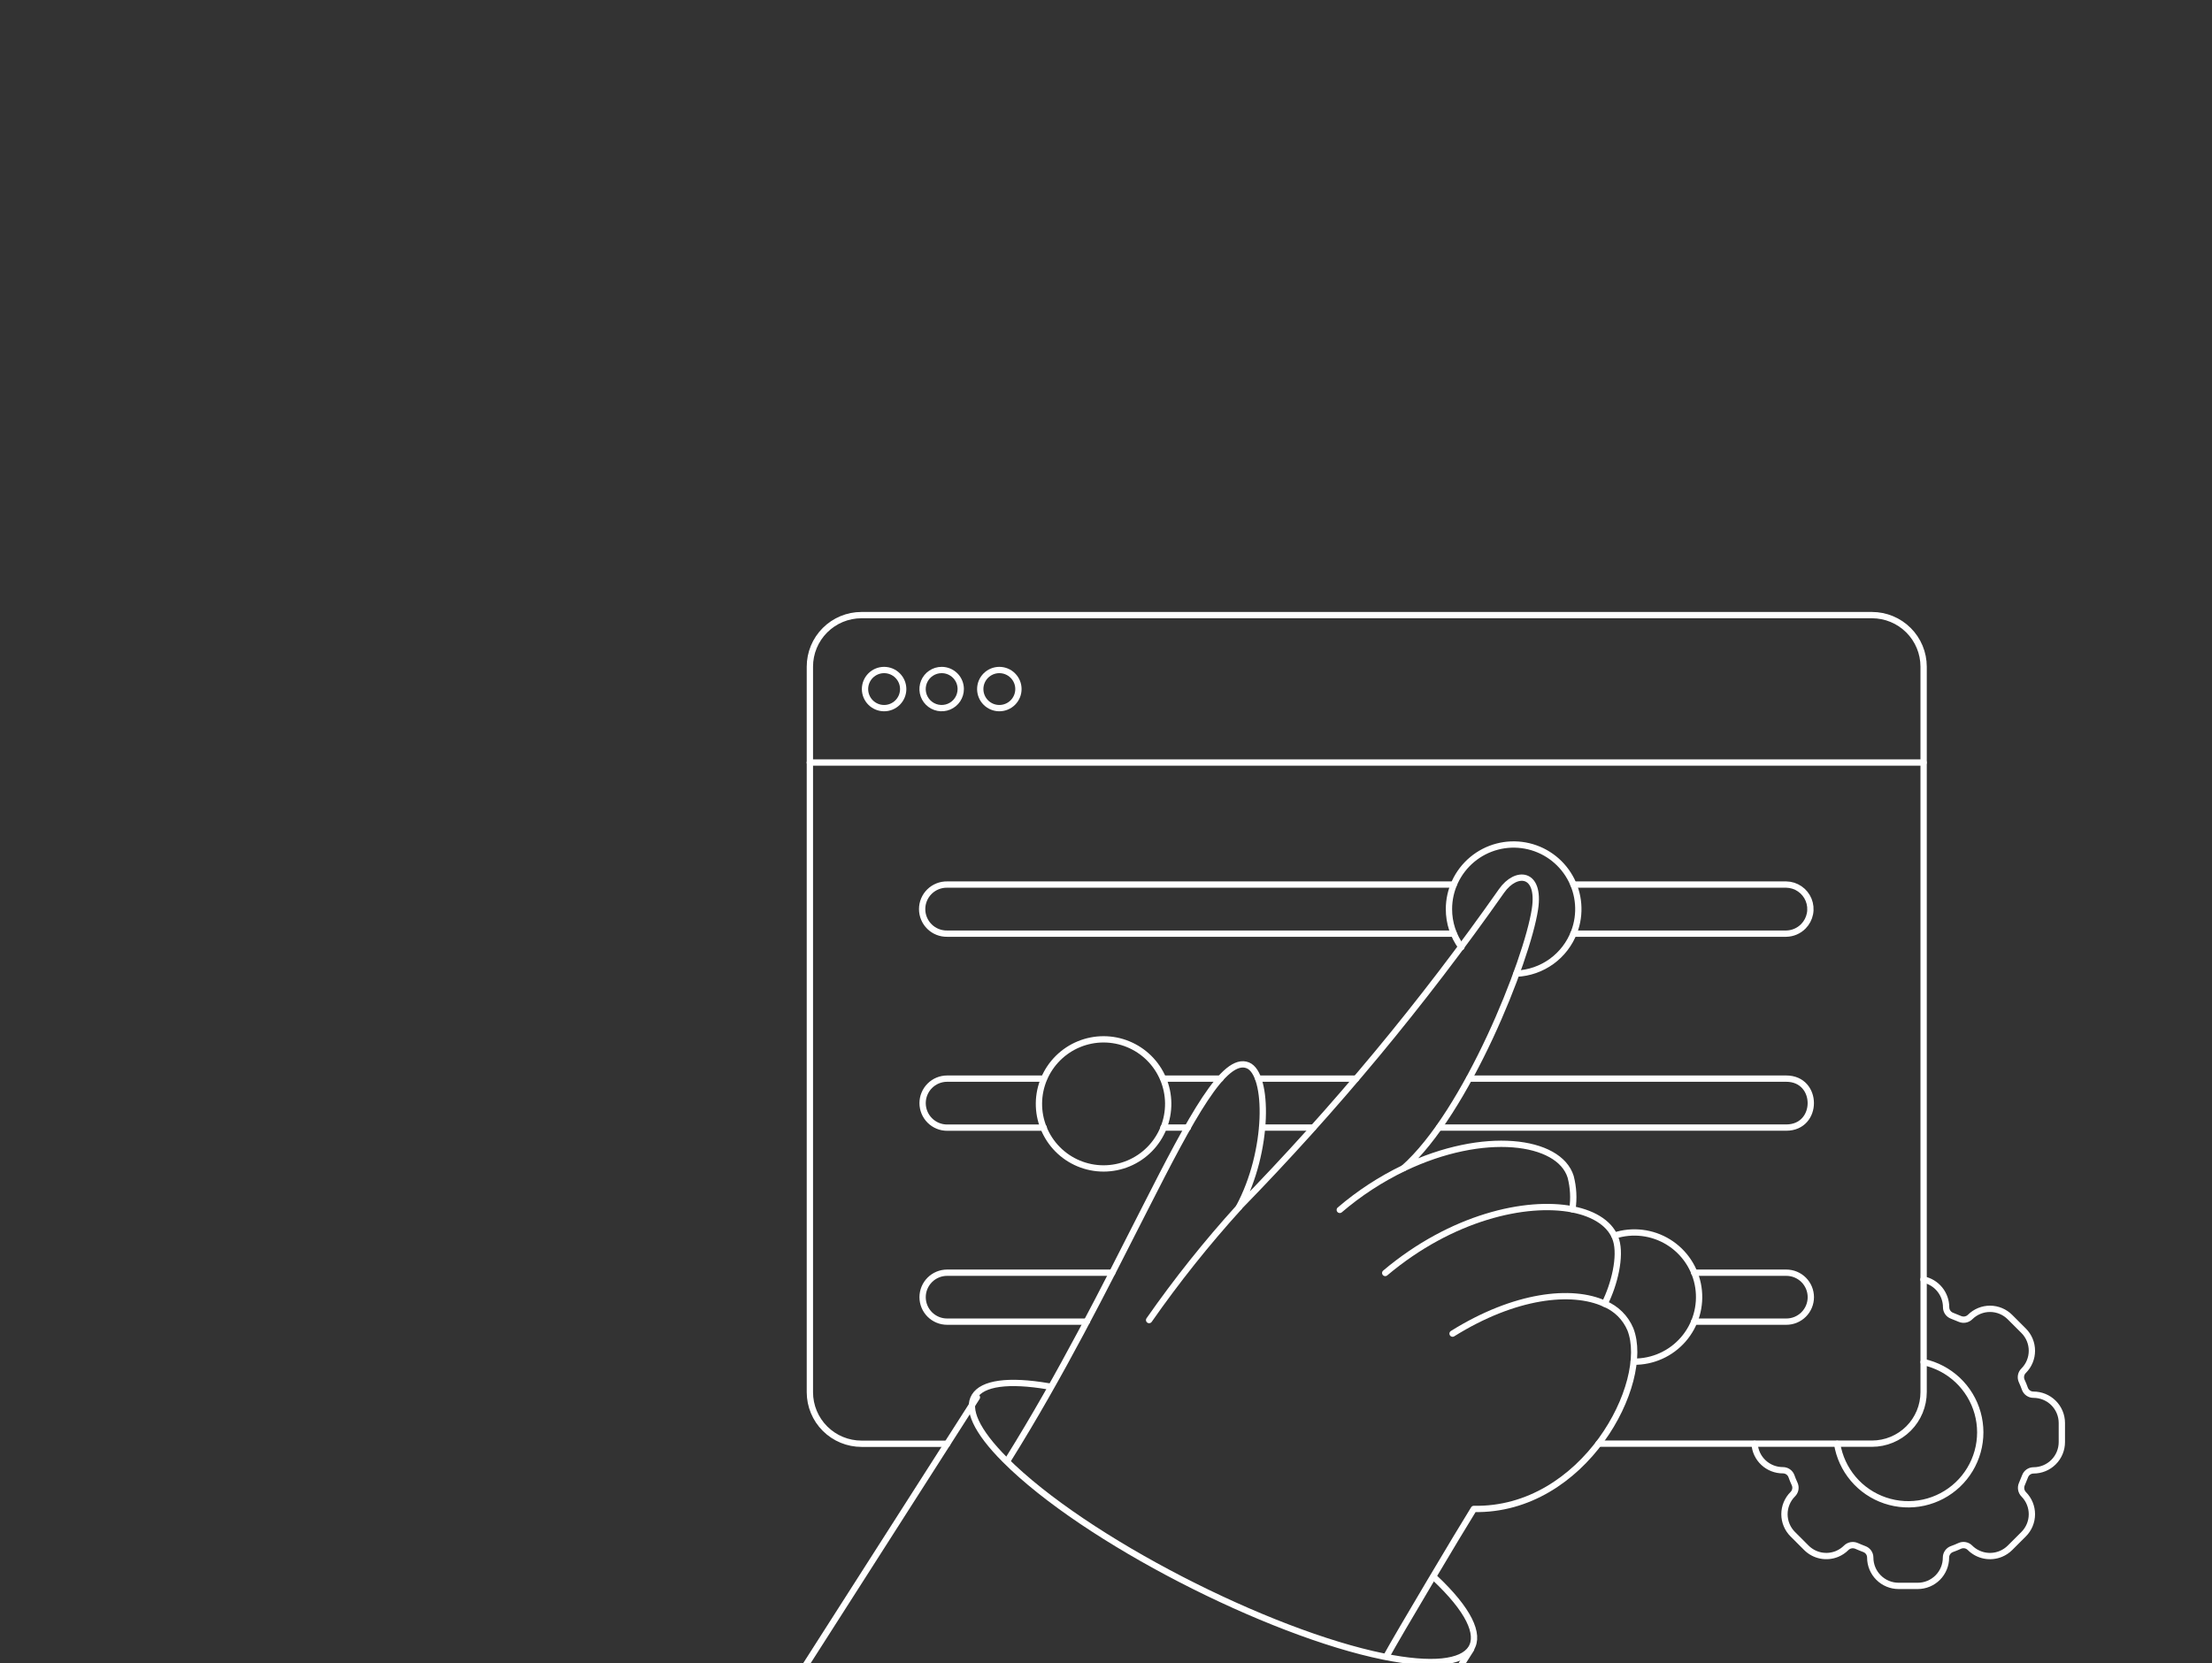 <?xml version="1.0" encoding="UTF-8"?> <svg xmlns="http://www.w3.org/2000/svg" width="351" height="264" viewBox="0 0 351 264" fill="none"><rect x="0" y="0" width="351" height="264" fill="#333333" stroke="none"/><g clip-path="url(#clip0_2799_412)"><path d="M150.317 229.153H136.713C134.541 229.155 132.457 228.296 130.919 226.764C129.381 225.232 128.515 223.152 128.512 220.982V105.813C128.51 103.644 129.371 101.564 130.905 100.03C132.439 98.496 134.52 97.633 136.69 97.631H297.049C299.221 97.632 301.304 98.494 302.84 100.028C304.376 101.562 305.239 103.643 305.24 105.813V220.957C305.239 223.127 304.376 225.207 302.84 226.742C301.304 228.276 299.221 229.139 297.049 229.14H253.664" stroke="white" stroke-linecap="round" stroke-linejoin="round"></path><path d="M305.235 121.031H128.503" stroke="white" stroke-linecap="round" stroke-linejoin="round"></path><path d="M143.319 109.366C143.319 109.763 143.241 110.157 143.09 110.524C142.938 110.891 142.715 111.225 142.434 111.507C142.153 111.788 141.82 112.011 141.452 112.164C141.085 112.316 140.691 112.395 140.293 112.395C139.896 112.396 139.502 112.318 139.134 112.166C138.766 112.015 138.432 111.792 138.151 111.512C137.869 111.231 137.645 110.898 137.493 110.531C137.34 110.164 137.261 109.77 137.261 109.373C137.26 108.57 137.578 107.8 138.145 107.232C138.713 106.664 139.483 106.344 140.286 106.343C141.09 106.342 141.86 106.66 142.429 107.227C142.998 107.794 143.318 108.563 143.319 109.366Z" stroke="white" stroke-linecap="round" stroke-linejoin="round"></path><path d="M152.45 109.365C152.45 109.964 152.273 110.549 151.941 111.048C151.608 111.546 151.136 111.934 150.582 112.163C150.029 112.393 149.42 112.453 148.832 112.337C148.244 112.22 147.704 111.932 147.28 111.509C146.857 111.086 146.568 110.547 146.451 109.96C146.334 109.373 146.394 108.764 146.623 108.211C146.852 107.658 147.241 107.186 147.739 106.853C148.237 106.521 148.823 106.343 149.422 106.344C149.82 106.342 150.214 106.42 150.581 106.571C150.949 106.723 151.283 106.945 151.564 107.226C151.846 107.507 152.069 107.84 152.221 108.208C152.373 108.575 152.45 108.968 152.45 109.365Z" stroke="white" stroke-linecap="round" stroke-linejoin="round"></path><path d="M161.604 109.366C161.605 110.168 161.287 110.938 160.719 111.507C160.152 112.075 159.382 112.394 158.579 112.395C157.775 112.396 157.004 112.078 156.436 111.512C155.867 110.945 155.547 110.175 155.546 109.373C155.545 108.975 155.623 108.582 155.775 108.214C155.927 107.847 156.15 107.513 156.431 107.232C156.711 106.951 157.045 106.727 157.412 106.575C157.78 106.422 158.174 106.343 158.571 106.343C158.969 106.343 159.363 106.42 159.731 106.572C160.098 106.724 160.433 106.946 160.714 107.227C160.996 107.507 161.219 107.841 161.372 108.208C161.525 108.575 161.604 108.968 161.604 109.366Z" stroke="white" stroke-linecap="round" stroke-linejoin="round"></path><path d="M249.673 140.397H283.442C284.205 140.41 284.948 140.645 285.578 141.076C286.208 141.506 286.698 142.111 286.987 142.816C287.276 143.522 287.351 144.297 287.203 145.045C287.055 145.793 286.691 146.481 286.156 147.024C285.44 147.753 284.465 148.171 283.442 148.189H249.673" stroke="white" stroke-linecap="round" stroke-linejoin="round"></path><path d="M230.678 148.189H150.294C149.776 148.198 149.262 148.104 148.781 147.913C148.299 147.721 147.861 147.435 147.492 147.073C147.122 146.71 146.829 146.277 146.629 145.8C146.428 145.323 146.325 144.811 146.325 144.293C146.325 143.776 146.428 143.263 146.629 142.786C146.829 142.309 147.122 141.876 147.492 141.514C147.861 141.151 148.299 140.866 148.781 140.674C149.262 140.482 149.776 140.388 150.294 140.397H230.678" stroke="white" stroke-linecap="round" stroke-linejoin="round"></path><path d="M215.193 171.2H199.663" stroke="white" stroke-linecap="round" stroke-linejoin="round"></path><path d="M233.133 171.2H283.442C288.634 171.2 288.634 178.97 283.442 178.97H228.338" stroke="white" stroke-linecap="round" stroke-linejoin="round"></path><path d="M200.282 178.97H208.38" stroke="white" stroke-linecap="round" stroke-linejoin="round"></path><path d="M184.614 178.97H188.49" stroke="white" stroke-linecap="round" stroke-linejoin="round"></path><path d="M165.622 171.2H150.294C149.261 171.2 148.27 171.609 147.54 172.339C146.81 173.069 146.399 174.058 146.399 175.09C146.399 176.122 146.81 177.112 147.54 177.841C148.27 178.571 149.261 178.981 150.294 178.981H165.622" stroke="white" stroke-linecap="round" stroke-linejoin="round"></path><path d="M193.653 171.2H184.614" stroke="white" stroke-linecap="round" stroke-linejoin="round"></path><path d="M268.829 209.772H283.453C283.964 209.772 284.47 209.672 284.941 209.477C285.413 209.281 285.842 208.995 286.203 208.635C286.564 208.274 286.85 207.846 287.046 207.374C287.241 206.903 287.342 206.398 287.342 205.888C287.342 205.378 287.241 204.873 287.046 204.401C286.85 203.93 286.564 203.502 286.203 203.141C285.842 202.78 285.413 202.494 284.941 202.299C284.47 202.104 283.964 202.003 283.453 202.003H268.829" stroke="white" stroke-linecap="round" stroke-linejoin="round"></path><path d="M172.455 209.772H150.288C149.777 209.772 149.271 209.672 148.8 209.477C148.328 209.281 147.899 208.995 147.538 208.635C147.177 208.274 146.891 207.846 146.695 207.374C146.5 206.903 146.399 206.398 146.399 205.888C146.399 205.378 146.5 204.873 146.695 204.401C146.891 203.93 147.177 203.502 147.538 203.141C147.899 202.78 148.328 202.494 148.8 202.299C149.271 202.104 149.777 202.003 150.288 202.003H176.491" stroke="white" stroke-linecap="round" stroke-linejoin="round"></path><path d="M278.418 229.162C278.489 230.303 278.995 231.373 279.832 232.152C280.668 232.932 281.771 233.363 282.915 233.356C283.209 233.355 283.497 233.445 283.739 233.613C283.981 233.781 284.165 234.019 284.267 234.296C284.406 234.708 284.588 235.121 284.772 235.533C284.897 235.802 284.935 236.103 284.882 236.394C284.828 236.685 284.686 236.953 284.475 237.161C284.057 237.577 283.725 238.072 283.499 238.617C283.273 239.162 283.157 239.746 283.158 240.336C283.159 241.526 283.632 242.668 284.475 243.51L286.63 245.663C287.256 246.29 288.054 246.717 288.923 246.89C289.792 247.063 290.693 246.975 291.511 246.636C292.055 246.41 292.547 246.079 292.963 245.663C293.173 245.457 293.441 245.318 293.731 245.265C294.022 245.212 294.321 245.247 294.592 245.365C295.005 245.549 295.417 245.709 295.83 245.87C296.108 245.971 296.347 246.155 296.515 246.397C296.683 246.639 296.772 246.927 296.77 247.222C296.772 248.413 297.246 249.554 298.089 250.397C298.932 251.239 300.075 251.712 301.267 251.714H304.318C305.507 251.71 306.645 251.234 307.483 250.392C308.32 249.55 308.789 248.409 308.786 247.222C308.785 246.927 308.875 246.64 309.043 246.398C309.211 246.156 309.45 245.971 309.727 245.87C310.141 245.732 310.553 245.549 310.967 245.365C311.236 245.242 311.537 245.204 311.828 245.257C312.119 245.311 312.387 245.452 312.595 245.663C313.223 246.291 314.024 246.718 314.896 246.892C315.767 247.065 316.671 246.976 317.492 246.637C318.037 246.411 318.533 246.08 318.95 245.663L321.106 243.51C321.945 242.672 322.418 241.536 322.422 240.351C322.426 239.167 321.962 238.028 321.129 237.184C320.921 236.974 320.78 236.707 320.727 236.416C320.674 236.126 320.71 235.826 320.831 235.556C321.013 235.144 321.175 234.731 321.336 234.318C321.437 234.042 321.622 233.803 321.863 233.634C322.106 233.467 322.395 233.378 322.689 233.379C323.88 233.377 325.021 232.903 325.862 232.06C326.703 231.218 327.175 230.077 327.174 228.887V225.839C327.168 224.65 326.69 223.511 325.845 222.673C325 221.836 323.857 221.367 322.666 221.369C322.372 221.37 322.084 221.28 321.841 221.112C321.599 220.944 321.414 220.706 321.312 220.429C321.175 220.018 320.99 219.604 320.808 219.192C320.684 218.923 320.646 218.623 320.699 218.331C320.753 218.04 320.895 217.773 321.106 217.566C321.949 216.724 322.422 215.582 322.422 214.391C322.422 213.2 321.949 212.058 321.106 211.216L318.95 209.062C318.536 208.644 318.044 208.312 317.501 208.085C316.959 207.857 316.377 207.739 315.788 207.736C315.2 207.734 314.617 207.848 314.073 208.072C313.529 208.295 313.034 208.624 312.617 209.039C312.407 209.245 312.139 209.384 311.849 209.437C311.558 209.49 311.259 209.455 310.989 209.337C310.58 209.159 310.167 208.991 309.75 208.834C309.473 208.732 309.234 208.547 309.066 208.305C308.897 208.063 308.808 207.775 308.809 207.48C308.806 206.445 308.446 205.443 307.791 204.641C307.135 203.84 306.223 203.289 305.208 203.081" stroke="white" stroke-linecap="round" stroke-linejoin="round"></path><path d="M291.517 229.162C291.847 231.212 292.731 233.133 294.073 234.718C295.415 236.304 297.165 237.493 299.134 238.158C301.102 238.824 303.215 238.941 305.245 238.497C307.275 238.052 309.145 237.064 310.655 235.637C312.164 234.21 313.255 232.398 313.811 230.398C314.367 228.397 314.366 226.283 313.808 224.283C313.251 222.283 312.158 220.472 310.648 219.046C309.137 217.62 307.266 216.633 305.235 216.19" stroke="white" stroke-linecap="round" stroke-linejoin="round"></path><path d="M240.634 154.538C242.643 154.45 244.582 153.774 246.21 152.595C247.838 151.416 249.083 149.785 249.792 147.904C250.322 146.499 250.536 144.994 250.419 143.496C250.302 141.998 249.857 140.545 249.116 139.238C248.375 137.931 247.355 136.803 246.129 135.933C244.903 135.063 243.501 134.473 242.022 134.205C240.542 133.936 239.022 133.994 237.568 134.377C236.114 134.76 234.762 135.457 233.608 136.42C232.453 137.382 231.525 138.586 230.887 139.947C230.25 141.308 229.92 142.792 229.921 144.294C229.916 146.463 230.608 148.577 231.894 150.326" stroke="white" stroke-linecap="round" stroke-linejoin="round"></path><path d="M164.86 175.096C164.845 176.451 165.099 177.795 165.608 179.051C166.116 180.307 166.869 181.45 167.822 182.414C168.776 183.377 169.911 184.142 171.162 184.664C172.414 185.186 173.756 185.455 175.112 185.456C176.469 185.456 177.811 185.187 179.063 184.666C180.315 184.144 181.45 183.38 182.404 182.417C183.358 181.454 184.111 180.312 184.62 179.056C185.129 177.8 185.384 176.456 185.37 175.101C185.341 172.403 184.248 169.825 182.329 167.927C180.409 166.03 177.818 164.965 175.117 164.964C172.417 164.963 169.825 166.027 167.904 167.924C165.984 169.821 164.89 172.398 164.86 175.096Z" stroke="white" stroke-linecap="round" stroke-linejoin="round"></path><path d="M259.24 216.124C260.728 216.14 262.201 215.833 263.558 215.223C264.916 214.614 266.124 213.717 267.1 212.595C268.075 211.472 268.795 210.152 269.209 208.724C269.623 207.296 269.722 205.795 269.498 204.326C269.274 202.856 268.732 201.453 267.911 200.213C267.091 198.973 266.01 197.927 264.744 197.145C263.478 196.364 262.057 195.868 260.58 195.69C259.102 195.512 257.604 195.657 256.188 196.115" stroke="white" stroke-linecap="round" stroke-linejoin="round"></path><path d="M249.512 191.942C242.146 190.521 230.334 193.18 219.807 202.049" stroke="white" stroke-linecap="round" stroke-linejoin="round"></path><path d="M212.596 192.034C215.675 189.396 219.085 187.169 222.739 185.41" stroke="white" stroke-linecap="round" stroke-linejoin="round"></path><path d="M254.628 206.931C249.443 204.547 240.379 205.51 230.494 211.675" stroke="white" stroke-linecap="round" stroke-linejoin="round"></path><path d="M159.948 231.705C168.345 218.252 175.099 204.778 181.732 191.722C189.064 177.288 194.266 167.567 198.007 169.092C201.359 170.458 201.401 182.724 196.585 191.621C211.807 176.029 225.746 159.236 238.267 141.406C240.561 138.126 244.462 138.38 243.567 144.294C242.328 152.475 232.699 176.632 222.737 185.41C235.446 179.314 247.422 180.924 249.233 186.785C249.67 188.468 249.763 190.222 249.508 191.942C253.156 192.653 255.678 194.372 256.437 196.823C257.238 199.414 256.184 203.837 254.625 206.931C256.468 207.694 257.935 209.151 258.709 210.987C262.037 219.481 251.367 239.842 233.864 239.499C231.754 242.868 221.844 259.506 219.985 262.922" stroke="white" stroke-linecap="round" stroke-linejoin="round"></path><path d="M196.611 191.621C191.479 197.279 186.713 203.257 182.342 209.52" stroke="white" stroke-linecap="round" stroke-linejoin="round"></path><path d="M155.019 221.782L120.998 275" stroke="white" stroke-linecap="round" stroke-linejoin="round"></path><path d="M233.432 261.753L225.058 275" stroke="white" stroke-linecap="round" stroke-linejoin="round"></path><path d="M166.388 220.042C153.496 217.843 150.287 222.493 159.484 231.708C172.197 244.447 201.264 259.214 219.542 262.924C234.94 266.05 238.458 260.578 227.645 250.42" stroke="white" stroke-linecap="round" stroke-linejoin="round"></path></g><defs><clipPath id="clip0_2799_412"><rect width="351" height="264" rx="24" fill="white"></rect></clipPath></defs></svg> 